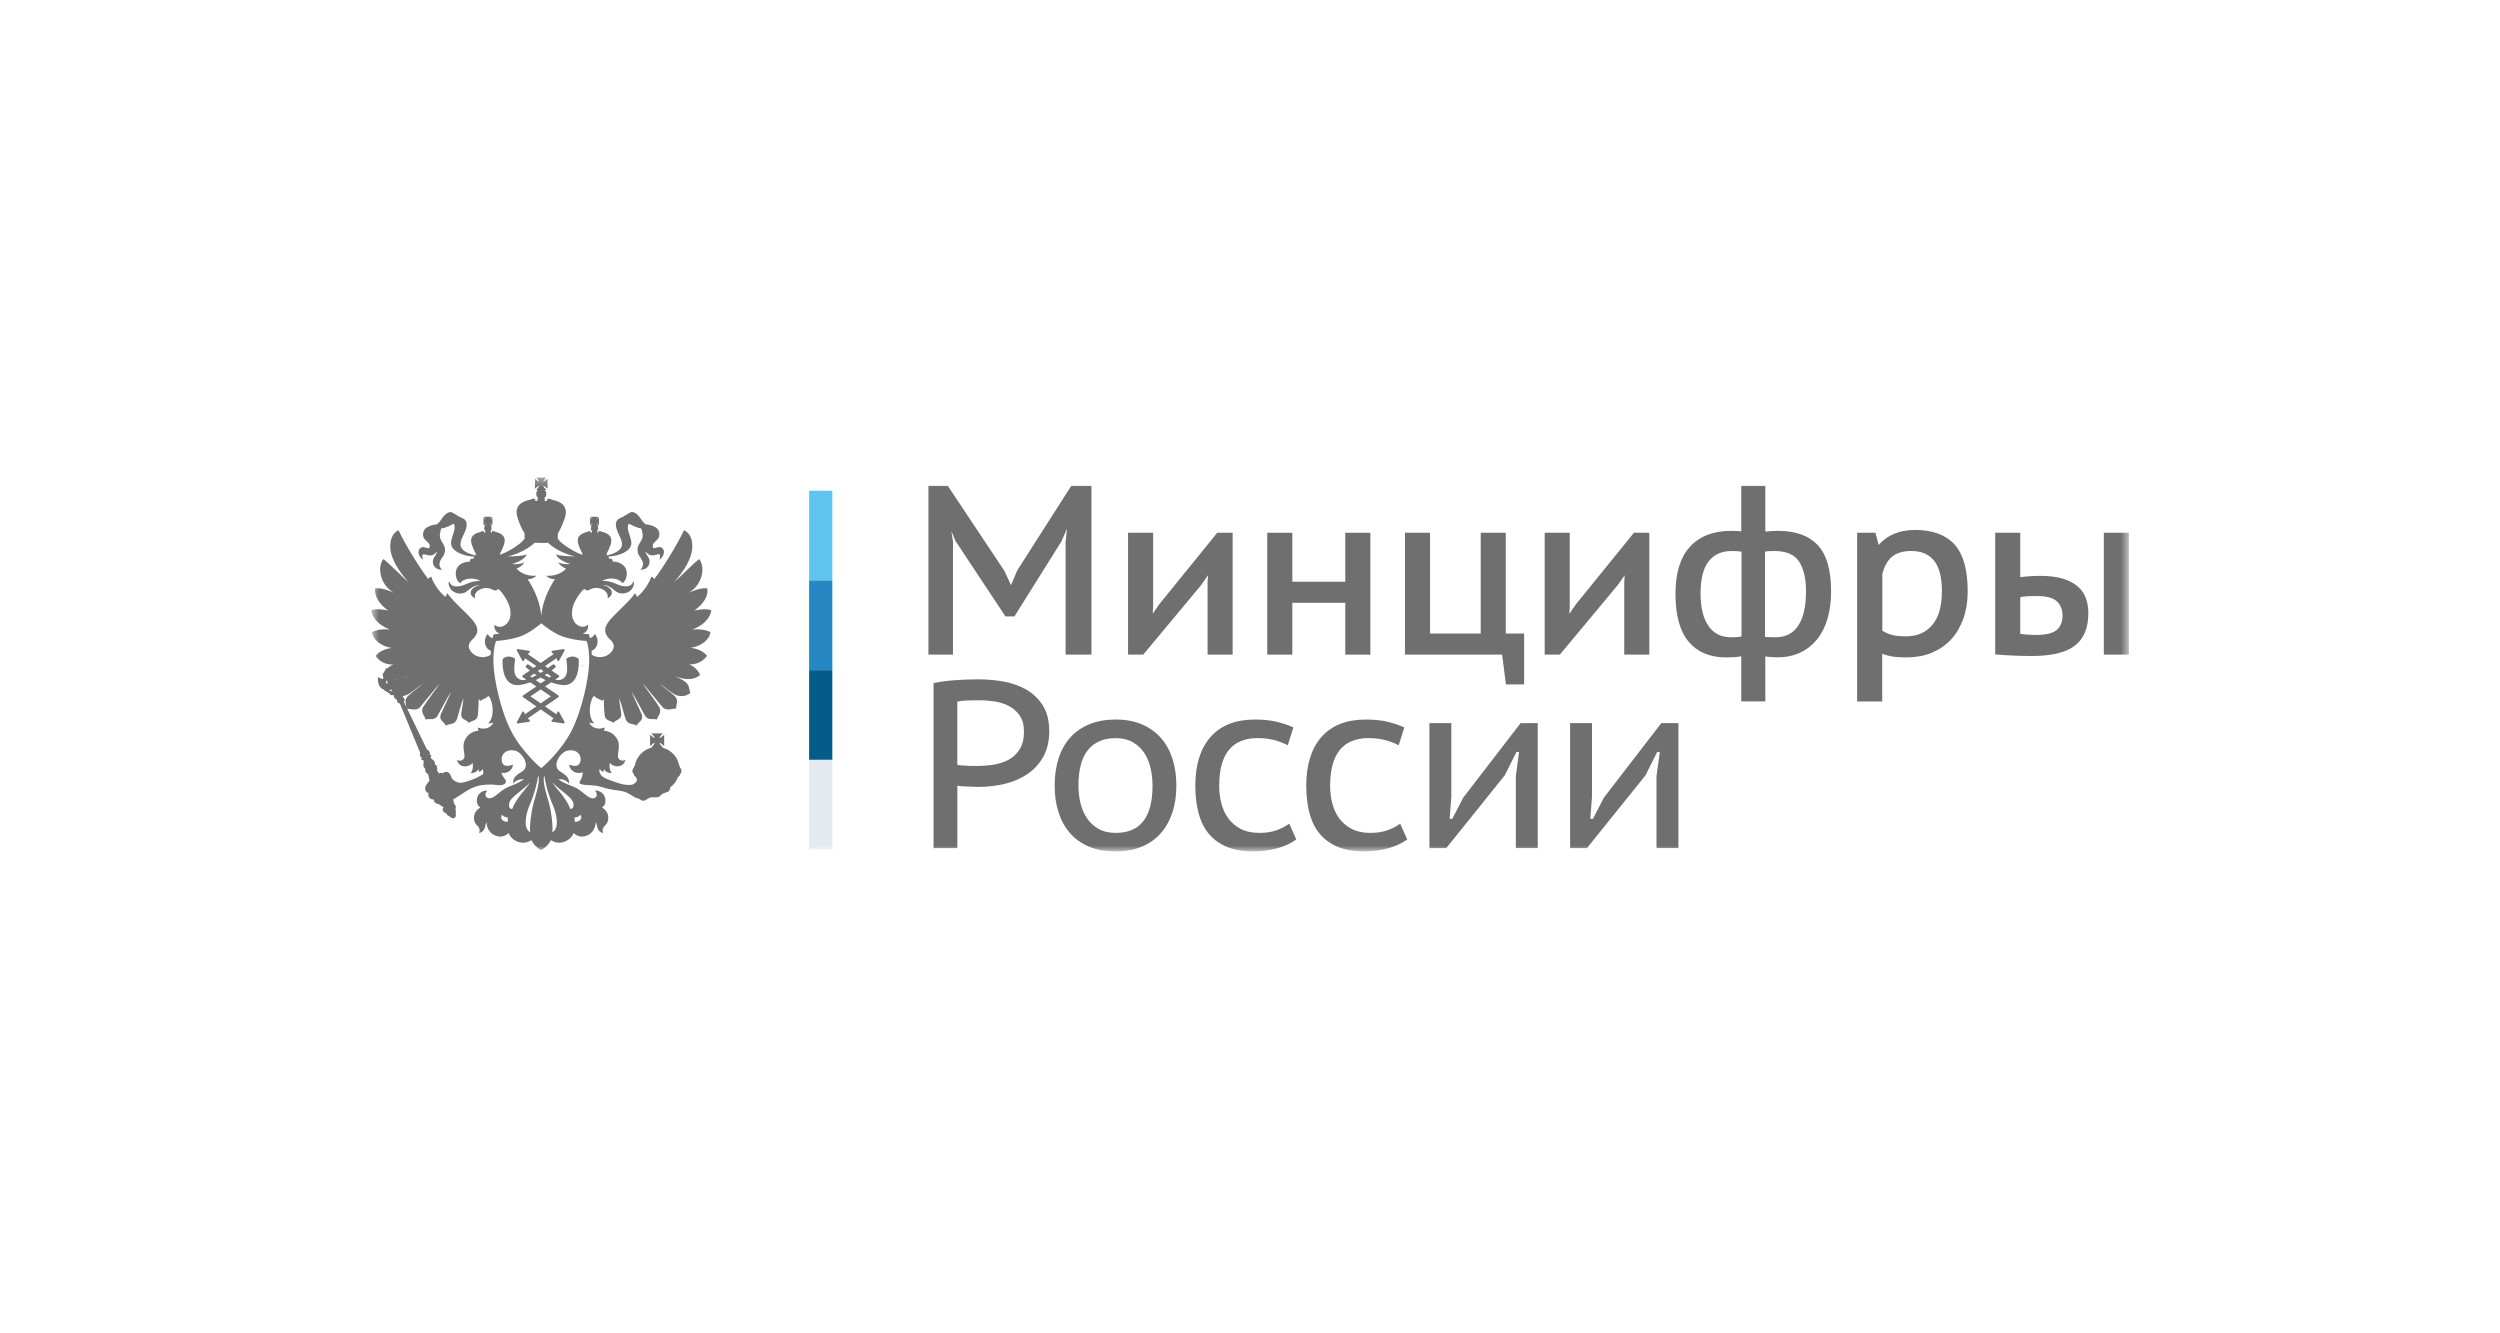 <?xml version="1.0" encoding="UTF-8"?> <svg xmlns="http://www.w3.org/2000/svg" width="300" height="160" viewBox="0 0 300 160" fill="none"> <g clip-path="url(#clip0_26_3240)"> <mask id="mask0_26_3240" style="mask-type:luminance" maskUnits="userSpaceOnUse" x="44" y="57" width="212" height="46"> <path d="M255.447 57.3H44.554V102.171H255.447V57.3Z" fill="white"></path> </mask> <g mask="url(#mask0_26_3240)"> <path d="M99.879 58.892H97.092V69.656H99.879V58.892Z" fill="#5EC5EE"></path> <path d="M99.879 69.656H97.092V80.419H99.879V69.656Z" fill="#2588C3"></path> <path d="M99.879 80.419H97.092V91.183H99.879V80.419Z" fill="#045D89"></path> <path d="M99.879 91.183H97.092V101.946H99.879V91.183Z" fill="#E3EBF1"></path> <path d="M69.417 79.057C69.406 79.047 69.156 78.786 68.722 78.786C68.493 78.786 68.258 78.859 68.023 78.995C67.981 79.016 67.955 79.062 67.966 79.109C67.966 79.12 68.138 80.289 68.007 80.79C67.908 81.166 67.59 81.61 67.01 81.61C66.885 81.61 66.76 81.589 66.624 81.552H66.619L67.057 81.255C67.089 81.234 67.109 81.197 67.109 81.156C67.109 81.114 67.089 81.083 67.057 81.056L66.186 80.456C66.462 80.247 66.634 80.101 66.655 80.08C66.681 80.059 66.697 80.028 66.697 79.997C66.697 79.966 66.687 79.934 66.66 79.908L66.504 79.751C66.483 79.731 66.452 79.715 66.42 79.715C66.394 79.715 66.368 79.725 66.347 79.741C66.337 79.746 66.107 79.924 65.757 80.164L65.408 79.924L66.775 78.984L66.88 79.256C66.895 79.297 66.937 79.329 66.984 79.329C66.984 79.329 66.984 79.329 66.989 79.329C67.031 79.329 67.073 79.303 67.094 79.266L67.746 78.066C67.767 78.024 67.762 77.977 67.741 77.94C67.72 77.909 67.684 77.888 67.642 77.888C67.637 77.888 67.631 77.888 67.626 77.888L66.279 78.091C66.233 78.097 66.196 78.128 66.18 78.175C66.17 78.217 66.18 78.264 66.217 78.295L66.436 78.488L64.88 79.558L63.33 78.488L63.549 78.295C63.581 78.264 63.596 78.217 63.581 78.175C63.57 78.128 63.534 78.097 63.487 78.091L62.14 77.888C62.135 77.888 62.13 77.888 62.124 77.888C62.083 77.888 62.046 77.904 62.025 77.94C61.999 77.977 61.999 78.024 62.02 78.066L62.667 79.266C62.688 79.303 62.73 79.329 62.772 79.329C62.777 79.329 62.777 79.329 62.777 79.329C62.824 79.329 62.86 79.297 62.881 79.256L62.991 78.984L64.359 79.924L64.009 80.164C63.659 79.924 63.429 79.746 63.424 79.741C63.403 79.725 63.377 79.715 63.351 79.715C63.32 79.715 63.288 79.725 63.268 79.751L63.111 79.908C63.09 79.929 63.074 79.96 63.074 79.997C63.074 80.028 63.09 80.059 63.116 80.08C63.142 80.101 63.315 80.247 63.591 80.456L62.719 81.056C62.688 81.077 62.667 81.114 62.667 81.156C62.667 81.197 62.688 81.229 62.719 81.255L63.158 81.552C63.158 81.552 63.158 81.552 63.153 81.552C63.017 81.589 62.892 81.61 62.767 81.61C62.187 81.61 61.863 81.166 61.764 80.79C61.634 80.289 61.806 79.12 61.806 79.109C61.811 79.062 61.79 79.016 61.748 78.995C61.508 78.859 61.273 78.786 61.049 78.786C60.611 78.786 60.36 79.042 60.35 79.057C60.329 79.073 60.318 79.104 60.318 79.125C60.313 79.198 60.177 80.884 60.96 81.74C61.247 82.053 61.629 82.215 62.083 82.215C62.161 82.215 62.25 82.215 62.333 82.2C62.777 82.147 63.21 82.027 63.633 81.881L64.359 82.372L62.756 83.458C62.725 83.484 62.704 83.515 62.704 83.557C62.704 83.593 62.719 83.63 62.756 83.656L64.364 84.768L62.991 85.718L62.886 85.452C62.871 85.41 62.829 85.384 62.782 85.379C62.782 85.379 62.782 85.379 62.777 85.379C62.735 85.379 62.693 85.405 62.672 85.441L62.025 86.642C62.004 86.678 62.01 86.731 62.03 86.762C62.051 86.793 62.088 86.814 62.13 86.814C62.135 86.814 62.14 86.814 62.145 86.814L63.492 86.616C63.539 86.611 63.575 86.574 63.586 86.532C63.602 86.485 63.586 86.438 63.555 86.407L63.33 86.209L64.886 85.133L66.441 86.209L66.217 86.407C66.18 86.438 66.17 86.485 66.18 86.532C66.191 86.574 66.233 86.605 66.279 86.616L67.626 86.814C67.631 86.814 67.637 86.814 67.642 86.814C67.678 86.814 67.715 86.798 67.741 86.762C67.767 86.725 67.767 86.678 67.746 86.642L67.094 85.441C67.073 85.405 67.036 85.379 66.989 85.379H66.984C66.932 85.379 66.895 85.41 66.88 85.452L66.775 85.718L65.403 84.768L67.01 83.656C67.042 83.635 67.062 83.599 67.062 83.557C67.062 83.515 67.042 83.484 67.01 83.458L65.408 82.372L66.133 81.881C66.551 82.033 66.984 82.147 67.428 82.2C67.517 82.21 67.6 82.215 67.678 82.215C68.138 82.215 68.514 82.053 68.801 81.74C69.584 80.884 69.448 79.198 69.443 79.125C69.443 79.104 69.432 79.078 69.417 79.057ZM64.875 80.3L65.22 80.534C65.11 80.602 64.995 80.675 64.875 80.749C64.755 80.675 64.64 80.608 64.531 80.534L64.875 80.3ZM63.623 81.161L64.098 80.832C64.192 80.889 64.285 80.952 64.39 81.02C64.202 81.119 64.014 81.213 63.826 81.302L63.623 81.161ZM66.102 83.557L64.875 84.403L63.654 83.557L64.875 82.727L66.102 83.557ZM64.875 82.012L64.285 81.61C64.494 81.511 64.687 81.412 64.875 81.307C65.063 81.412 65.262 81.511 65.47 81.61L64.875 82.012ZM65.93 81.302C65.742 81.218 65.549 81.124 65.361 81.02C65.465 80.957 65.559 80.895 65.653 80.832L66.133 81.161L65.93 81.302Z" fill="#706F6F"></path> <path d="M69.829 80.048C69.876 79.954 69.897 79.777 69.897 79.777L69.829 79.756V80.048Z" fill="#706F6F"></path> <path d="M85.253 75.867C84.752 75.565 83.922 75.46 83.076 75.539C84.397 75.079 85.3 74.098 85.347 73.221C84.658 73.023 83.943 73.127 83.322 73.268C83.964 72.788 85.018 71.911 84.888 70.621C84.267 70.47 83.129 70.903 82.654 71.117C84.178 70.261 84.726 68.236 83.917 67.088C83.437 67.369 81.26 69.593 80.905 69.849C82.032 68.559 82.56 67.635 82.862 66.769C83.223 65.824 83.249 64.175 82.079 63.621C81.526 64.885 79.595 68.126 78.519 69.473C78.399 69.369 78.305 69.228 78.154 69.201C77.898 70.021 77.136 71.112 76.442 71.634C76.405 71.566 76.338 71.378 76.218 71.175C75.481 72.276 73.571 73.785 72.955 74.714C72.475 75.403 72.475 76.024 73.143 76.666C73.415 76.938 73.926 77.412 73.482 78.081C72.877 78.963 71.661 79.067 71.003 78.545C71.003 78.389 70.998 78.237 70.992 78.096C71.77 77.794 71.953 76.734 71.379 76.076C71.253 76.316 71.045 76.494 70.794 76.583C70.726 76.306 70.669 76.175 70.663 76.16L70.632 76.097H70.564C70.559 76.097 70.303 76.082 69.922 76.04C70.356 75.899 70.632 75.497 70.57 74.959C69.901 75.533 69.233 74.985 69.082 74.834C68.664 74.343 68.544 73.79 68.711 72.944C68.852 72.208 69.614 71.039 70.115 70.663C70.189 70.731 70.303 70.872 70.549 70.851C70.69 70.804 70.925 70.684 71.102 70.616C71.608 70.465 72.099 70.58 72.412 70.783C72.986 71.133 72.934 71.519 72.919 71.801C73.79 71.31 73.488 70.491 72.344 70.188C73.127 70.188 73.769 70.903 73.936 70.992C74.37 71.31 74.991 71.237 75.351 71.065C76.045 70.736 76.186 69.917 75.998 69.75C75.93 70.042 75.706 70.303 75.304 70.35C74.709 70.418 74.135 70.162 73.681 69.959C73.294 69.797 72.673 69.677 72.25 69.703C73.033 69.269 74.25 69.316 74.683 69.985C74.944 69.776 75.106 69.588 75.179 69.155C75.403 67.985 74.49 67.385 73.514 67.385C73.54 67.103 73.341 66.962 73.08 67.056C73.08 66.936 73.049 66.842 72.981 66.795C73.002 66.795 73.033 66.785 73.054 66.785C74.036 66.717 74.965 66.414 75.466 65.887C76.343 64.947 74.944 63.757 75.445 62.833C75.925 63.042 76.28 63.313 76.943 63.407C77.011 63.548 77.074 63.83 77.094 63.982C77.308 65.026 76.28 65.198 76.546 66.31C76.661 66.816 77.042 66.988 77.168 67.589C77.168 67.589 77.215 68.006 76.849 68.372C77.695 68.392 78.138 67.677 77.877 67.014C77.763 66.743 77.47 66.487 77.47 66.169C77.904 66.743 78.29 66.722 78.958 66.508C79.261 66.414 79.287 66.837 79.099 67.176C79.558 66.905 79.673 66.461 79.673 66.263C79.673 65.793 79.308 65.574 78.958 65.668C78.76 65.689 78.363 65.96 78.337 65.574C78.253 64.906 79.308 64.932 79.094 63.856C78.979 63.319 78.379 63.021 77.444 62.906C77.35 62.812 77.115 62.588 76.99 62.4C76.478 61.549 75.946 61.325 75.628 61.497C75.252 61.685 75.059 61.847 74.751 62.014C74.505 62.144 74.244 62.212 74.083 62.4C73.675 62.906 74.062 63.689 74.27 64.169C74.411 64.451 74.751 65.094 74.599 65.574C74.432 66.148 73.488 66.508 72.913 66.628C72.877 66.628 72.851 66.639 72.814 66.639V66.414C72.981 66.122 73.122 65.772 73.237 65.454C73.623 64.42 73.049 64.002 72.198 63.804C72.089 63.736 71.974 63.71 71.833 63.757H71.807L71.786 63.929L71.671 63.893L71.697 63.684H71.645C71.744 63.616 71.786 63.496 71.786 63.381C71.786 63.256 71.739 63.157 71.692 63.089H71.807L71.76 63.042C71.739 62.995 71.692 62.948 71.619 62.875C71.598 62.854 71.572 62.807 71.572 62.781C71.593 62.802 71.619 62.828 71.666 62.849C71.713 62.896 71.781 62.943 71.807 62.99L71.875 63.037V62.092L71.807 62.149C71.786 62.17 71.713 62.217 71.666 62.27C71.619 62.316 71.598 62.316 71.572 62.337C71.572 62.316 71.593 62.29 71.619 62.243C71.692 62.196 71.739 62.129 71.76 62.092L71.807 62.019H70.846L70.893 62.092C70.94 62.123 70.998 62.196 71.045 62.243C71.066 62.29 71.092 62.316 71.112 62.337C71.086 62.316 71.045 62.316 71.019 62.27C70.935 62.222 70.893 62.175 70.846 62.149L70.81 62.092V63.053L70.857 63.005C70.904 62.959 70.951 62.911 71.029 62.864C71.055 62.844 71.097 62.818 71.123 62.797C71.097 62.818 71.076 62.864 71.055 62.891C71.008 62.964 70.945 63.005 70.904 63.058L70.857 63.105H71.008C70.925 63.172 70.904 63.272 70.904 63.397C70.904 63.512 70.951 63.632 71.029 63.7H71.008L71.029 63.908L70.904 63.945L70.878 63.773H70.857C70.716 63.726 70.601 63.752 70.507 63.82C69.641 64.018 69.066 64.441 69.453 65.469C69.573 65.788 69.714 66.138 69.886 66.43V66.581C69.019 66.299 67.459 65.349 67.041 64.775C66.994 64.718 66.957 64.671 66.937 64.634H66.931L66.947 64.013C67.25 63.507 67.521 62.885 67.73 62.316C68.278 60.829 67.469 60.208 66.185 59.952C66.055 59.858 65.893 59.811 65.679 59.884L65.632 60.119L65.36 60.098L65.381 59.795C65.345 59.806 65.297 59.806 65.251 59.806C65.433 59.712 65.564 59.487 65.564 59.258C65.564 59.09 65.48 58.892 65.339 58.798H65.564C65.433 58.683 65.225 58.438 65.183 58.271C65.345 58.318 65.59 58.537 65.705 58.657V57.441C65.59 57.535 65.345 57.77 65.183 57.791C65.225 57.655 65.433 57.42 65.564 57.3H64.348C64.442 57.42 64.676 57.655 64.697 57.791C64.556 57.77 64.321 57.535 64.191 57.441V58.657C64.321 58.537 64.551 58.318 64.697 58.271C64.676 58.433 64.442 58.678 64.348 58.798H64.556C64.415 58.892 64.348 59.09 64.348 59.258C64.348 59.487 64.462 59.717 64.65 59.806C64.603 59.806 64.556 59.806 64.483 59.785L64.509 60.087L64.238 60.108L64.212 59.873C64.003 59.806 63.841 59.853 63.7 59.941C62.427 60.202 61.617 60.818 62.166 62.306C62.353 62.875 62.625 63.501 62.949 64.002V64.644C62.928 64.665 62.902 64.712 62.855 64.759C62.447 65.334 60.876 66.284 60.01 66.566V66.414C60.182 66.122 60.328 65.772 60.443 65.454C60.829 64.42 60.255 64.002 59.389 63.804C59.289 63.736 59.18 63.71 59.039 63.757H59.018L58.992 63.929L58.877 63.893L58.898 63.684H58.877C58.945 63.616 58.992 63.496 58.992 63.381C58.992 63.256 58.971 63.157 58.898 63.089H59.039L58.992 63.042C58.945 62.995 58.898 62.948 58.851 62.875C58.83 62.854 58.794 62.807 58.767 62.781C58.794 62.802 58.851 62.828 58.872 62.849C58.94 62.896 58.987 62.943 59.039 62.99L59.086 63.037V62.092L59.039 62.149C58.992 62.17 58.945 62.217 58.872 62.27C58.851 62.316 58.794 62.316 58.767 62.337C58.794 62.316 58.825 62.29 58.851 62.243C58.898 62.196 58.945 62.129 58.992 62.092L59.039 62.019H58.078L58.126 62.092C58.146 62.123 58.209 62.196 58.256 62.243C58.303 62.29 58.324 62.316 58.324 62.337C58.308 62.311 58.282 62.311 58.24 62.264C58.183 62.217 58.11 62.17 58.089 62.144L58.016 62.087V63.047L58.089 63C58.11 62.953 58.183 62.906 58.24 62.859C58.287 62.838 58.308 62.812 58.329 62.791C58.329 62.812 58.308 62.859 58.261 62.885C58.214 62.959 58.152 63 58.131 63.053L58.084 63.099H58.209C58.152 63.167 58.099 63.267 58.099 63.392C58.099 63.507 58.146 63.627 58.256 63.694H58.209L58.235 63.903L58.105 63.94L58.084 63.768H58.058C57.917 63.721 57.802 63.747 57.708 63.815C56.841 64.013 56.267 64.436 56.654 65.464C56.774 65.782 56.914 66.132 57.087 66.425V66.649C57.05 66.649 57.019 66.639 56.993 66.639C56.419 66.519 55.458 66.158 55.296 65.584C55.145 65.104 55.484 64.462 55.625 64.18C55.85 63.7 56.225 62.917 55.829 62.41C55.651 62.222 55.395 62.155 55.145 62.024C54.842 61.862 54.654 61.695 54.268 61.507C53.96 61.335 53.438 61.554 52.906 62.41C52.791 62.598 52.545 62.818 52.446 62.917C51.522 63.032 50.927 63.324 50.797 63.867C50.583 64.942 51.637 64.921 51.569 65.584C51.543 65.97 51.136 65.699 50.948 65.678C50.583 65.584 50.223 65.803 50.223 66.273C50.223 66.472 50.353 66.915 50.797 67.187C50.609 66.847 50.63 66.425 50.948 66.519C51.616 66.733 51.987 66.753 52.425 66.179C52.425 66.492 52.144 66.753 52.018 67.025C51.757 67.693 52.191 68.403 53.047 68.382C52.66 68.017 52.739 67.599 52.739 67.599C52.859 66.999 53.234 66.826 53.36 66.32C53.621 65.208 52.587 65.036 52.812 63.992C52.833 63.841 52.88 63.559 52.953 63.418C53.621 63.324 53.986 63.058 54.451 62.844C54.931 63.768 53.548 64.958 54.43 65.897C54.936 66.425 55.87 66.727 56.841 66.795C56.862 66.795 56.894 66.806 56.92 66.811C56.852 66.858 56.815 66.947 56.815 67.067C56.559 66.973 56.361 67.114 56.398 67.395C55.39 67.395 54.503 67.996 54.722 69.165C54.79 69.598 54.957 69.786 55.228 69.995C55.651 69.327 56.867 69.28 57.661 69.713C57.228 69.687 56.606 69.807 56.225 69.969C55.776 70.167 55.208 70.428 54.612 70.36C54.2 70.313 53.991 70.058 53.908 69.76C53.72 69.927 53.861 70.741 54.56 71.076C54.91 71.248 55.531 71.321 55.965 71.002C56.132 70.909 56.774 70.199 57.562 70.199C56.424 70.501 56.105 71.321 56.998 71.811C56.961 71.53 56.92 71.143 57.489 70.794C57.807 70.595 58.308 70.475 58.804 70.627C58.976 70.695 59.211 70.814 59.352 70.862C59.597 70.882 59.712 70.741 59.785 70.674C60.292 71.049 61.028 72.219 61.19 72.955C61.367 73.8 61.236 74.349 60.814 74.844C60.673 74.996 59.994 75.544 59.331 74.97C59.269 75.507 59.545 75.904 59.978 76.05C59.592 76.092 59.331 76.108 59.326 76.108H59.258L59.232 76.17C59.227 76.181 59.169 76.316 59.096 76.588C58.856 76.494 58.648 76.322 58.522 76.082C57.948 76.739 58.126 77.794 58.898 78.096C58.893 78.243 58.888 78.394 58.888 78.556C58.225 79.067 57.024 78.958 56.429 78.081C55.97 77.412 56.497 76.932 56.758 76.666C57.426 76.024 57.426 75.403 56.941 74.714C56.319 73.79 54.414 72.276 53.678 71.175C53.558 71.373 53.49 71.561 53.464 71.634C52.775 71.112 52.003 70.021 51.747 69.201C51.606 69.222 51.502 69.369 51.381 69.473C50.317 68.126 48.375 64.885 47.827 63.621C46.668 64.175 46.689 65.824 47.044 66.769C47.357 67.635 47.884 68.559 48.996 69.849C48.646 69.588 46.469 67.369 45.989 67.088C45.185 68.236 45.733 70.261 47.252 71.117C46.788 70.903 45.64 70.47 45.018 70.621C44.904 71.911 45.942 72.788 46.584 73.268C45.958 73.127 45.243 73.023 44.554 73.221C44.601 74.098 45.514 75.085 46.798 75.539C45.979 75.455 45.149 75.565 44.643 75.867C44.736 76.781 45.77 77.569 47.007 77.757C46.177 77.851 45.441 78.216 45.055 78.718C45.509 79.313 46.177 79.772 47.195 79.751C46.96 79.835 46.689 79.996 46.459 80.216C46.433 80.195 46.386 80.169 46.344 80.169C46.292 80.19 46.276 80.263 46.292 80.31C46.292 80.31 46.292 80.31 46.292 80.346C46.193 80.414 46.141 80.498 46.13 80.581C46.036 80.717 45.937 80.873 45.885 81.014C45.911 81.025 45.932 81.051 45.953 81.061C45.947 81.135 45.968 81.223 46.026 81.312C45.979 81.359 45.958 81.427 45.932 81.5L45.337 81.26C45.306 81.803 45.426 82.246 45.697 82.523C45.911 82.768 46.156 82.732 46.083 82.815L46.73 83.212C46.845 83.457 47.08 83.457 47.242 83.389C47.242 83.389 47.242 83.41 47.242 83.436C47.242 83.692 47.419 83.901 47.649 83.985C47.602 84.198 47.696 84.334 47.989 84.433L50.421 90.332C50.327 90.614 50.421 90.859 50.635 90.953C50.583 91.021 50.541 91.094 50.541 91.235C50.635 91.167 50.776 91.141 50.844 91.339C50.891 91.48 50.635 91.934 51.021 92.243C50.969 92.514 51.115 92.791 51.392 92.911C51.392 93.052 51.522 93.506 51.543 93.668C51.371 93.913 50.969 94.289 51.021 94.701C51.068 94.993 51.183 95.087 51.418 95.16C51.324 95.688 51.616 95.923 52.06 95.949C52.06 96.335 52.42 96.471 52.655 96.497C52.88 96.664 52.974 96.732 53.229 96.862C52.994 97.139 53.161 97.504 53.589 97.624C53.636 97.786 53.757 97.927 53.997 97.984C54.138 98.219 54.393 98.219 54.545 98.151C54.639 98.105 54.806 97.833 54.66 97.598C54.753 97.483 54.706 97.259 54.639 97.118C54.779 96.862 54.66 96.544 54.466 96.45C54.492 96.309 54.419 96.084 54.372 95.949C54.712 95.735 55.135 95.469 55.286 95.374C56.116 94.779 57.055 94.247 58.12 94.179C58.392 94.153 58.893 94.132 59.175 94.153C59.608 94.2 60.203 94.331 60.553 94.059C60.662 93.991 60.73 93.871 60.709 93.756C60.662 93.485 60.37 93.25 60.276 93.01C60.25 92.937 60.208 92.827 60.161 92.728C60.464 92.78 60.746 92.738 60.918 92.655C61.106 92.587 61.56 92.248 61.539 91.741C61.174 91.914 60.297 92.149 60.203 91.261C60.109 90.478 60.798 89.81 61.879 90.102C62.614 90.29 63.69 91.856 62.709 92.54C62.228 92.869 61.492 93.182 61.586 94.038C61.9 93.652 62.322 93.464 62.87 93.511C62.066 94.106 61.445 94.179 60.6 94.633C59.864 95.067 59.316 95.782 58.736 95.803C58.292 95.823 58.047 95.296 58.48 94.889C58.047 94.795 57.473 95.134 57.311 95.588C57.102 96.21 57.264 96.653 57.651 96.904C57.129 97.186 56.737 97.734 56.925 98.517C57.102 99.159 57.745 99.159 57.499 99.978C57.859 99.885 58.094 99.639 58.199 99.29C58.246 99.044 58.292 98.788 58.413 98.668C58.36 99.159 58.642 99.885 59.316 100.213C59.77 100.438 60.485 100.527 61.033 99.958C61.257 100.6 62.014 101.153 62.803 101.127C63.163 101.127 63.518 100.97 63.784 100.814C63.972 101.289 64.452 101.774 64.927 102.004C65.418 101.774 65.898 101.289 66.096 100.814C66.357 100.976 66.717 101.127 67.067 101.127C67.824 101.148 68.623 100.6 68.837 99.958C69.385 100.527 70.1 100.438 70.554 100.213C71.222 99.885 71.504 99.159 71.457 98.668C71.582 98.788 71.629 99.044 71.681 99.29C71.775 99.639 72.005 99.885 72.37 99.978C72.125 99.159 72.783 99.159 72.945 98.517C73.133 97.734 72.746 97.181 72.23 96.904C72.605 96.659 72.783 96.215 72.558 95.588C72.397 95.134 71.822 94.795 71.389 94.889C71.822 95.296 71.588 95.823 71.133 95.803C70.559 95.782 70.011 95.061 69.27 94.633C68.43 94.174 67.808 94.106 66.999 93.511C67.547 93.464 67.981 93.652 68.283 94.038C68.377 93.182 67.641 92.869 67.161 92.54C66.19 91.856 67.255 90.29 68.007 90.102C69.072 89.81 69.776 90.478 69.667 91.261C69.552 92.154 68.696 91.919 68.309 91.741C68.309 92.243 68.764 92.582 68.951 92.655C69.171 92.759 69.578 92.817 69.938 92.66C69.928 92.749 69.912 92.843 69.912 92.869C69.839 93.631 69.432 93.699 69.573 94.012C69.771 94.247 71.081 94.2 71.436 94.273C72.057 94.357 72.585 94.586 73.18 94.706C73.848 94.847 74.558 94.847 75.158 95.093C75.544 95.26 75.977 95.573 76.353 95.761C76.927 95.855 76.834 96.09 77.199 96.09C77.528 96.09 77.653 95.808 78.076 95.693C78.368 95.625 78.697 95.74 78.989 95.646C79.203 95.599 79.297 95.38 79.496 95.26C79.731 95.119 80.059 95.119 80.279 94.915C80.393 94.811 80.419 94.612 80.399 94.472L80.404 94.503C80.853 94.189 81.192 93.73 81.38 93.203C81.495 93.182 81.589 93.078 81.589 92.958C81.589 92.937 81.589 92.911 81.589 92.911C81.704 92.817 81.777 92.676 81.777 92.535C81.777 92.357 81.709 92.216 81.589 92.102C81.589 92.102 81.589 92.075 81.589 92.055C81.589 91.961 81.542 91.893 81.495 91.83C81.307 90.812 80.534 89.993 79.537 89.737C79.537 89.711 79.537 89.711 79.537 89.69H79.516C79.516 89.643 79.496 89.617 79.459 89.617C79.318 89.476 79.151 89.257 79.13 89.116C79.292 89.163 79.563 89.418 79.704 89.523V88.176C79.563 88.281 79.297 88.536 79.13 88.583C79.151 88.416 79.407 88.124 79.537 88.009H78.17C78.295 88.124 78.556 88.416 78.577 88.583C78.415 88.536 78.144 88.281 78.008 88.176V89.523C78.149 89.418 78.415 89.163 78.577 89.116C78.556 89.283 78.295 89.575 78.17 89.69L78.217 89.711C77.199 89.946 76.379 90.791 76.192 91.83C76.124 91.888 76.077 91.961 76.077 92.055C76.077 92.075 76.077 92.102 76.077 92.102C75.957 92.216 75.889 92.357 75.889 92.535C75.889 92.671 75.957 92.817 76.077 92.911C76.077 92.911 76.077 92.932 76.077 92.958C76.077 93.109 76.171 93.182 76.285 93.203C76.332 93.334 76.39 93.464 76.452 93.579C76.452 93.568 76.452 93.568 76.468 93.553C76.385 93.939 75.915 94.174 75.81 94.174C74.975 94.294 74.051 93.939 73.211 93.626C72.84 93.485 72.334 93.323 72.089 92.958C71.937 92.692 71.869 92.524 71.948 92.29C72.042 92.404 72.193 92.535 72.407 92.65C72.428 92.535 72.428 92.404 72.475 92.31C72.689 92.629 73.028 92.791 73.435 92.77C73.19 92.561 73.075 92.008 73.19 91.527C73.529 92.102 74.819 92.216 75.053 91.188C74.573 91.412 74.265 91.167 74.177 90.906C74.036 90.494 74.505 89.497 74.083 88.729C73.743 88.155 73.357 87.806 72.459 87.665C72.527 87.555 72.553 87.461 72.574 87.299C71.744 87.602 71.029 87.367 70.69 86.704C70.857 86.772 71.097 86.798 71.332 86.798C70.596 86.198 70.643 84.501 71.17 83.624C71.238 83.577 71.264 83.53 71.332 83.51C71.493 83.838 71.974 83.838 72.219 84.105C72.313 84.011 72.36 83.985 72.454 83.906C72.454 83.906 72.475 85.3 72.569 85.874C72.663 86.516 73.284 86.448 73.602 86.73C73.978 86.318 74.657 86.339 74.552 85.629C74.459 84.919 74.317 84.272 74.297 83.791C74.505 84.225 74.918 85.853 75.08 86.318C75.346 87.007 76.014 86.798 76.39 87.07C76.635 86.589 77.256 86.448 77.011 85.723C76.943 85.535 75.925 83.395 75.774 82.982C76.134 83.51 77.121 85.394 77.423 85.921C77.763 86.469 78.384 86.203 78.827 86.339C78.911 85.942 79.511 85.483 79.073 84.794C78.525 83.88 77.235 82.288 77.168 82.064C77.423 82.309 79.422 84.794 79.579 84.929C80.044 85.337 80.722 85.023 81.124 85.023C81.124 84.569 81.484 84.052 80.962 83.525C80.482 83.066 79.381 82.283 79.146 82.017C79.882 82.523 80.748 83.327 81.265 83.457C82.179 83.692 82.507 83.327 82.847 83.186C82.565 82.356 82.941 81.97 81.009 81.16C82.68 81.756 83.421 81.463 84.016 80.993C83.781 80.398 83.186 79.897 82.701 79.73C83.724 79.751 84.402 79.297 84.846 78.697C84.47 78.196 83.724 77.83 82.868 77.736C84.131 77.564 85.138 76.781 85.253 75.867ZM46.506 82.001C46.485 82.001 46.485 82.022 46.459 82.048C46.318 82.027 46.318 81.86 46.344 81.719C46.412 81.719 46.459 81.698 46.506 81.651L46.527 81.677L46.459 81.724C46.485 81.813 46.485 81.907 46.506 82.001ZM46.965 82.982L46.736 82.847C46.83 82.737 46.918 82.737 47.012 82.8C47.012 82.867 47.012 82.935 46.965 82.982ZM47.654 81.521C47.623 81.521 47.592 81.521 47.56 81.521C47.555 81.516 47.55 81.505 47.545 81.5C47.587 81.489 47.634 81.489 47.67 81.479C47.67 81.489 47.66 81.505 47.654 81.521ZM60.929 98.621C60.354 98.621 59.947 98.261 60.239 97.755C60.391 97.984 60.694 98.089 60.955 98.115C60.929 98.355 60.929 98.423 60.929 98.621ZM69.661 97.755C69.954 98.261 69.546 98.621 68.972 98.621C68.972 98.423 68.972 98.355 68.925 98.115C69.192 98.094 69.505 97.995 69.661 97.755ZM60.908 66.769C62.218 66.487 63.554 65.751 64.154 65.13C64.65 65.161 65.292 65.166 65.778 65.135C66.368 65.762 67.683 66.482 68.999 66.764C68.236 66.764 66.905 66.696 66.738 66.508C66.785 66.988 67.803 67.531 68.471 67.677C67.918 67.745 67.406 67.677 66.973 67.479C67.208 67.818 67.479 68.074 67.923 68.225C67.459 68.8 66.498 69.17 65.548 69.082C65.783 69.363 66.216 69.541 66.592 69.489C65.736 70.851 65.104 72.25 64.953 73.868H64.948V73.874C64.807 72.25 64.175 70.851 63.324 69.489C63.711 69.536 64.133 69.363 64.353 69.082C63.392 69.175 62.468 68.8 61.988 68.225C62.437 68.074 62.703 67.818 62.938 67.479C62.515 67.677 61.988 67.745 61.44 67.677C62.108 67.526 63.137 66.988 63.184 66.508C63.001 66.701 61.67 66.769 60.908 66.769ZM48.897 81.171C48.777 81.223 48.63 81.286 48.521 81.333C48.521 81.322 48.521 81.312 48.521 81.302C48.636 81.254 48.782 81.213 48.897 81.171ZM57.322 87.304C57.348 87.466 57.369 87.56 57.437 87.67C56.533 87.811 56.152 88.16 55.824 88.735C55.364 89.507 55.844 90.504 55.714 90.912C55.62 91.167 55.322 91.418 54.842 91.193C55.077 92.227 56.361 92.107 56.7 91.533C56.815 92.013 56.7 92.566 56.466 92.775C56.867 92.796 57.207 92.634 57.416 92.316C57.462 92.409 57.462 92.54 57.483 92.655C57.708 92.54 57.849 92.409 57.943 92.295C57.979 92.409 58.021 92.681 57.969 92.9C57.797 93.015 57.603 93.125 57.301 93.281C56.821 93.516 55.944 93.855 55.443 93.923C55.03 93.991 54.315 93.756 54.132 93.182C53.965 92.634 53.511 92.457 53.151 92.796C53.057 92.728 52.801 92.676 52.692 92.848C52.692 92.848 52.577 92.587 52.436 92.462C52.53 92.18 52.457 91.841 52.201 91.726C52.18 91.172 51.841 91.172 51.721 90.984C51.653 90.87 51.653 90.724 51.815 90.703C51.747 90.598 51.601 90.577 51.58 90.577C51.627 90.343 51.554 90.05 51.24 89.956L48.464 84.225C48.641 84.037 48.547 83.765 48.349 83.671C48.349 83.671 48.349 83.65 48.349 83.624C48.364 83.577 48.37 83.546 48.375 83.51C48.448 83.499 48.542 83.478 48.62 83.457C49.168 83.327 50.024 82.523 50.766 82.017C50.505 82.288 49.429 83.071 48.949 83.525C48.5 83.969 48.688 84.412 48.761 84.814L48.865 85.039C49.273 85.065 49.883 85.31 50.337 84.934C50.478 84.794 52.483 82.309 52.749 82.069C52.645 82.293 51.381 83.885 50.807 84.799C50.384 85.488 51.006 85.942 51.079 86.344C51.533 86.203 52.154 86.474 52.483 85.926C52.801 85.399 53.772 83.515 54.132 82.987C53.991 83.4 52.963 85.54 52.89 85.728C52.645 86.454 53.266 86.594 53.511 87.075C53.887 86.803 54.56 87.017 54.821 86.323C54.983 85.859 55.395 84.23 55.609 83.797C55.583 84.277 55.443 84.924 55.349 85.634C55.255 86.349 55.923 86.323 56.273 86.736C56.612 86.454 57.233 86.521 57.327 85.879C57.421 85.305 57.442 83.912 57.442 83.912C57.536 83.995 57.583 84.016 57.687 84.11C57.917 83.838 58.402 83.838 58.564 83.515C58.637 83.536 58.658 83.583 58.731 83.63C59.258 84.507 59.3 86.203 58.564 86.803C58.778 86.803 59.044 86.777 59.206 86.709C58.882 87.372 58.157 87.607 57.322 87.304ZM62.51 95.322C62.077 95.917 61.738 96.351 61.456 97.092C60.949 97.045 61.049 96.424 61.21 96.111C61.55 95.489 62.928 94.68 63.622 93.871C63.314 94.388 62.886 94.858 62.51 95.322ZM64.008 96.424C63.726 97.52 63.528 99.138 63.622 99.864C62.651 99.357 63.199 97.405 63.575 96.565C64.097 95.395 64.462 93.965 64.582 93.052C64.885 93.746 64.212 95.683 64.008 96.424ZM66.279 99.864C66.373 99.138 66.185 97.52 65.893 96.424C65.689 95.683 65.021 93.746 65.319 93.052C65.433 93.965 65.799 95.39 66.326 96.565C66.702 97.405 67.25 99.357 66.279 99.864ZM68.691 96.105C68.858 96.424 68.951 97.04 68.445 97.087C68.163 96.345 67.824 95.917 67.406 95.317C67.015 94.858 66.587 94.383 66.279 93.866C66.968 94.68 68.351 95.484 68.691 96.105ZM68.57 87.727C67.302 90.191 64.979 92.195 64.953 92.169C64.927 92.201 62.604 90.191 61.336 87.727C60.067 85.269 59.253 81.401 59.211 79.553C59.164 77.705 59.53 76.917 59.53 76.917C59.53 76.917 61.116 76.828 62.385 76.389C63.46 76.019 64.629 75.074 64.958 74.797C65.287 75.074 66.456 76.014 67.537 76.389C68.8 76.833 70.387 76.917 70.387 76.917C70.387 76.917 70.747 77.71 70.7 79.553C70.648 81.401 69.834 85.269 68.57 87.727Z" fill="#706F6F"></path> <path d="M112.016 81.975C112.814 81.803 113.686 81.683 114.631 81.62C115.576 81.552 116.5 81.521 117.418 81.521C118.389 81.521 119.376 81.605 120.373 81.777C121.375 81.949 122.283 82.263 123.103 82.722C123.923 83.181 124.591 83.813 125.118 84.622C125.64 85.431 125.906 86.475 125.906 87.749C125.906 88.949 125.666 89.972 125.191 90.818C124.716 91.664 124.079 92.358 123.291 92.89C122.503 93.423 121.594 93.814 120.577 94.06C119.559 94.305 118.504 94.43 117.418 94.43C117.304 94.43 117.126 94.425 116.891 94.415C116.651 94.404 116.406 94.394 116.15 94.388C115.894 94.378 115.644 94.362 115.409 94.347C115.169 94.326 114.996 94.31 114.882 94.289V101.775H112.026V81.975H112.016ZM117.502 84.032C116.985 84.032 116.489 84.043 116.004 84.058C115.518 84.079 115.142 84.126 114.876 84.199V91.773C114.97 91.81 115.127 91.836 115.346 91.846C115.565 91.857 115.795 91.867 116.03 91.888C116.27 91.909 116.495 91.914 116.714 91.914C116.933 91.914 117.1 91.914 117.215 91.914C117.899 91.914 118.577 91.862 119.245 91.758C119.914 91.653 120.514 91.455 121.062 91.152C121.605 90.849 122.043 90.432 122.377 89.884C122.711 89.341 122.878 88.636 122.878 87.769C122.878 87.018 122.717 86.402 122.393 85.911C122.069 85.426 121.652 85.04 121.135 84.758C120.623 84.476 120.044 84.283 119.407 84.178C118.765 84.084 118.128 84.032 117.502 84.032Z" fill="#706F6F"></path> <path d="M126.558 94.289C126.558 93.052 126.72 91.94 127.044 90.958C127.367 89.977 127.842 89.142 128.474 88.458C129.101 87.774 129.868 87.247 130.776 86.887C131.679 86.526 132.713 86.344 133.877 86.344C135.093 86.344 136.163 86.542 137.077 86.944C137.99 87.346 138.752 87.899 139.363 88.615C139.974 89.33 140.423 90.165 140.72 91.131C141.018 92.091 141.164 93.145 141.164 94.289C141.164 95.505 140.997 96.601 140.663 97.572C140.329 98.543 139.854 99.373 139.232 100.057C138.611 100.741 137.849 101.268 136.946 101.628C136.043 101.988 135.02 102.171 133.877 102.171C132.619 102.171 131.533 101.972 130.619 101.571C129.706 101.169 128.949 100.621 128.349 99.916C127.749 99.211 127.3 98.376 127.007 97.415C126.705 96.455 126.558 95.411 126.558 94.289ZM129.414 94.289C129.414 94.993 129.492 95.682 129.654 96.361C129.816 97.04 130.071 97.64 130.432 98.177C130.792 98.715 131.251 99.138 131.815 99.462C132.379 99.785 133.073 99.947 133.903 99.947C136.836 99.947 138.303 98.063 138.303 94.294C138.303 93.553 138.225 92.838 138.063 92.148C137.901 91.465 137.651 90.859 137.301 90.337C136.951 89.815 136.497 89.392 135.933 89.064C135.37 88.74 134.691 88.578 133.903 88.578C132.436 88.578 131.324 89.048 130.562 89.993C129.795 90.927 129.414 92.362 129.414 94.289Z" fill="#706F6F"></path> <path d="M155.555 100.741C154.887 101.216 154.108 101.576 153.211 101.811C152.313 102.051 151.373 102.171 150.381 102.171C149.124 102.171 148.053 101.978 147.166 101.597C146.279 101.216 145.564 100.683 145.01 99.999C144.457 99.316 144.06 98.486 143.81 97.515C143.564 96.544 143.439 95.468 143.439 94.289C143.439 91.757 144.055 89.799 145.282 88.416C146.509 87.038 148.278 86.344 150.58 86.344C151.588 86.344 152.465 86.433 153.211 86.615C153.952 86.798 154.62 87.022 155.21 87.289L154.532 89.429C154.02 89.163 153.467 88.954 152.872 88.802C152.277 88.651 151.629 88.573 150.93 88.573C147.845 88.573 146.305 90.478 146.305 94.289C146.305 95.014 146.388 95.714 146.561 96.387C146.732 97.066 147.004 97.666 147.385 98.188C147.767 98.71 148.262 99.138 148.873 99.462C149.489 99.785 150.241 99.947 151.129 99.947C151.922 99.947 152.621 99.838 153.216 99.618C153.812 99.399 154.307 99.138 154.709 98.835L155.555 100.741Z" fill="#706F6F"></path> <path d="M168.866 100.741C168.198 101.216 167.419 101.576 166.522 101.811C165.624 102.051 164.684 102.171 163.692 102.171C162.435 102.171 161.364 101.978 160.477 101.597C159.59 101.216 158.875 100.683 158.321 99.999C157.768 99.316 157.371 98.486 157.121 97.515C156.875 96.544 156.75 95.468 156.75 94.289C156.75 91.757 157.366 89.799 158.593 88.416C159.82 87.038 161.589 86.344 163.891 86.344C164.899 86.344 165.776 86.433 166.522 86.615C167.263 86.798 167.931 87.022 168.521 87.289L167.843 89.429C167.331 89.163 166.778 88.954 166.183 88.802C165.587 88.651 164.94 88.573 164.241 88.573C161.156 88.573 159.616 90.478 159.616 94.289C159.616 95.014 159.699 95.714 159.872 96.387C160.043 97.066 160.315 97.666 160.696 98.188C161.073 98.71 161.573 99.138 162.189 99.462C162.806 99.785 163.557 99.947 164.445 99.947C165.238 99.947 165.937 99.838 166.532 99.618C167.128 99.399 167.623 99.138 168.02 98.835L168.866 100.741Z" fill="#706F6F"></path> <path d="M181.89 93.203L182.291 90.233H181.978L180.579 93.031L173.553 101.774H171.528V86.772H174.158V95.625L173.96 98.256H174.273L175.589 95.714L182.473 86.772H184.53V101.769H181.9V93.203H181.89Z" fill="#706F6F"></path> <path d="M198.775 93.203L199.177 90.233H198.863L197.465 93.031L190.439 101.774H188.413V86.772H191.039V95.625L190.84 98.256H191.154L192.469 95.714L199.355 86.772H201.411V101.769H198.78V93.203H198.775Z" fill="#706F6F"></path> <path d="M128.15 65.057L128.458 62.103H128.307L127.143 64.801L121.573 73.691H120.806L114.902 64.775L113.801 62.103H113.649L114.077 65.026V78.274H111.692V58.584H113.587L120.289 68.654L121.297 70.846H121.359L122.309 68.596L128.704 58.584H130.693V78.269H128.15V65.057Z" fill="#706F6F" stroke="#706F6F" stroke-width="0.561" stroke-miterlimit="10"></path> <path d="M145.194 69.948L145.287 68.205H145.194L143.941 70.006L137.056 78.274H135.646V64.212H138.094V72.788L138 74.448H138.121L139.316 72.704L146.201 64.212H147.636V78.274H145.189V69.948H145.194Z" fill="#706F6F" stroke="#706F6F" stroke-width="0.561" stroke-miterlimit="10"></path> <path d="M161.715 72.057H154.798V78.274H152.35V64.212H154.798V70.089H161.715V64.212H164.163V78.274H161.715V72.057Z" fill="#706F6F" stroke="#706F6F" stroke-width="0.561" stroke-miterlimit="10"></path> <path d="M182.615 81.845H180.96L180.501 78.274H168.876V64.212H171.324V76.306H177.964V64.212H180.412V76.306H182.615V81.845Z" fill="#706F6F" stroke="#706F6F" stroke-width="0.561" stroke-miterlimit="10"></path> <path d="M195.189 69.948L195.284 68.205H195.189L193.936 70.006L187.051 78.274H185.642V64.212H188.09V72.788L187.996 74.448H188.121L189.317 72.704L196.202 64.212H197.638V78.274H195.189V69.948Z" fill="#706F6F" stroke="#706F6F" stroke-width="0.561" stroke-miterlimit="10"></path> <path d="M209.23 78.384C208.88 78.499 208.52 78.561 208.145 78.582C207.769 78.603 207.424 78.608 207.122 78.608C205.263 78.608 203.838 78.008 202.836 76.807C201.834 75.607 201.338 73.754 201.338 71.238C201.338 68.836 201.886 67.03 202.993 65.809C204.094 64.593 205.686 63.982 207.764 63.982C208.333 63.982 208.823 64.018 209.23 64.097V58.584H211.558V64.123C211.924 64.065 212.252 64.029 212.54 64.008C212.827 63.987 213.099 63.982 213.365 63.982C215.385 63.982 216.904 64.519 217.921 65.6C218.939 66.68 219.451 68.466 219.451 70.956C219.451 72.135 219.315 73.2 219.038 74.145C218.762 75.09 218.36 75.894 217.828 76.552C217.295 77.209 216.648 77.716 215.886 78.07C215.119 78.425 214.236 78.603 213.239 78.603C213.057 78.603 212.785 78.587 212.43 78.561C212.075 78.535 211.783 78.483 211.558 78.405V83.891H209.23V78.384ZM207.732 76.755C207.977 76.755 208.223 76.745 208.468 76.729C208.714 76.708 208.979 76.671 209.261 76.614V65.955C209.017 65.918 208.787 65.887 208.572 65.871C208.359 65.85 208.098 65.845 207.795 65.845C206.531 65.845 205.545 66.279 204.84 67.156C204.136 68.027 203.786 69.39 203.786 71.248C203.786 72.036 203.864 72.767 204.016 73.44C204.167 74.114 204.407 74.704 204.736 75.2C205.06 75.695 205.477 76.082 205.973 76.353C206.469 76.619 207.059 76.755 207.732 76.755ZM212.9 65.84C212.654 65.84 212.436 65.845 212.242 65.856C212.049 65.866 211.809 65.908 211.522 65.981V76.666C211.726 76.703 211.955 76.729 212.211 76.734C212.467 76.745 212.749 76.75 213.052 76.75C214.357 76.75 215.342 76.254 216.005 75.257C216.668 74.265 217.002 72.83 217.002 70.956C217.002 69.364 216.701 68.111 216.1 67.203C215.5 66.299 214.435 65.84 212.9 65.84Z" fill="#706F6F" stroke="#706F6F" stroke-width="0.561" stroke-miterlimit="10"></path> <path d="M223.152 64.212H224.833L225.292 65.897H225.413C225.882 65.24 226.488 64.739 227.234 64.394C227.98 64.05 228.831 63.872 229.787 63.872C231.828 63.872 233.346 64.425 234.343 65.532C235.34 66.639 235.842 68.45 235.842 70.961C235.842 72.141 235.674 73.206 235.335 74.15C234.996 75.095 234.526 75.899 233.91 76.557C233.299 77.214 232.558 77.721 231.691 78.076C230.826 78.431 229.86 78.608 228.8 78.608C228.043 78.608 227.448 78.566 227.009 78.483C226.571 78.399 226.096 78.253 225.584 78.044V83.896H223.136V64.212H223.152ZM229.332 65.84C228.293 65.84 227.469 66.091 226.869 66.587C226.268 67.082 225.846 67.839 225.6 68.852V75.826C225.965 76.087 226.383 76.29 226.853 76.431C227.322 76.572 227.944 76.64 228.721 76.64C230.131 76.64 231.248 76.16 232.072 75.194C232.898 74.229 233.31 72.809 233.31 70.935C233.31 70.168 233.237 69.468 233.095 68.842C232.955 68.215 232.725 67.677 232.406 67.239C232.088 66.801 231.681 66.456 231.186 66.211C230.684 65.965 230.068 65.84 229.332 65.84Z" fill="#706F6F" stroke="#706F6F" stroke-width="0.561" stroke-miterlimit="10"></path> <path d="M242.151 69.583C242.643 69.51 243.112 69.458 243.562 69.426C244.01 69.4 244.438 69.385 244.845 69.385C245.885 69.385 246.756 69.494 247.46 69.708C248.165 69.922 248.729 70.22 249.157 70.596C249.585 70.971 249.888 71.415 250.06 71.932C250.233 72.449 250.321 72.997 250.321 73.576C250.321 75.283 249.804 76.52 248.776 77.288C247.748 78.055 246.077 78.441 243.775 78.441C242.47 78.441 241.113 78.384 239.704 78.274V64.212H242.151V69.583ZM242.151 76.306C242.904 76.421 243.629 76.473 244.323 76.473C245.608 76.473 246.505 76.244 247.017 75.784C247.528 75.325 247.784 74.672 247.784 73.832C247.784 73.08 247.533 72.464 247.033 71.974C246.531 71.488 245.66 71.243 244.417 71.243C244.067 71.243 243.692 71.253 243.285 71.269C242.878 71.29 242.501 71.342 242.151 71.436V76.306ZM252.738 64.212H255.186V78.274H252.738V64.212Z" fill="#706F6F" stroke="#706F6F" stroke-width="0.561" stroke-miterlimit="10"></path> </g> </g> <defs> <clipPath id="clip0_26_3240"> <rect width="211.632" height="46.138" fill="white" transform="translate(44.184 56.931)"></rect> </clipPath> </defs> </svg> 